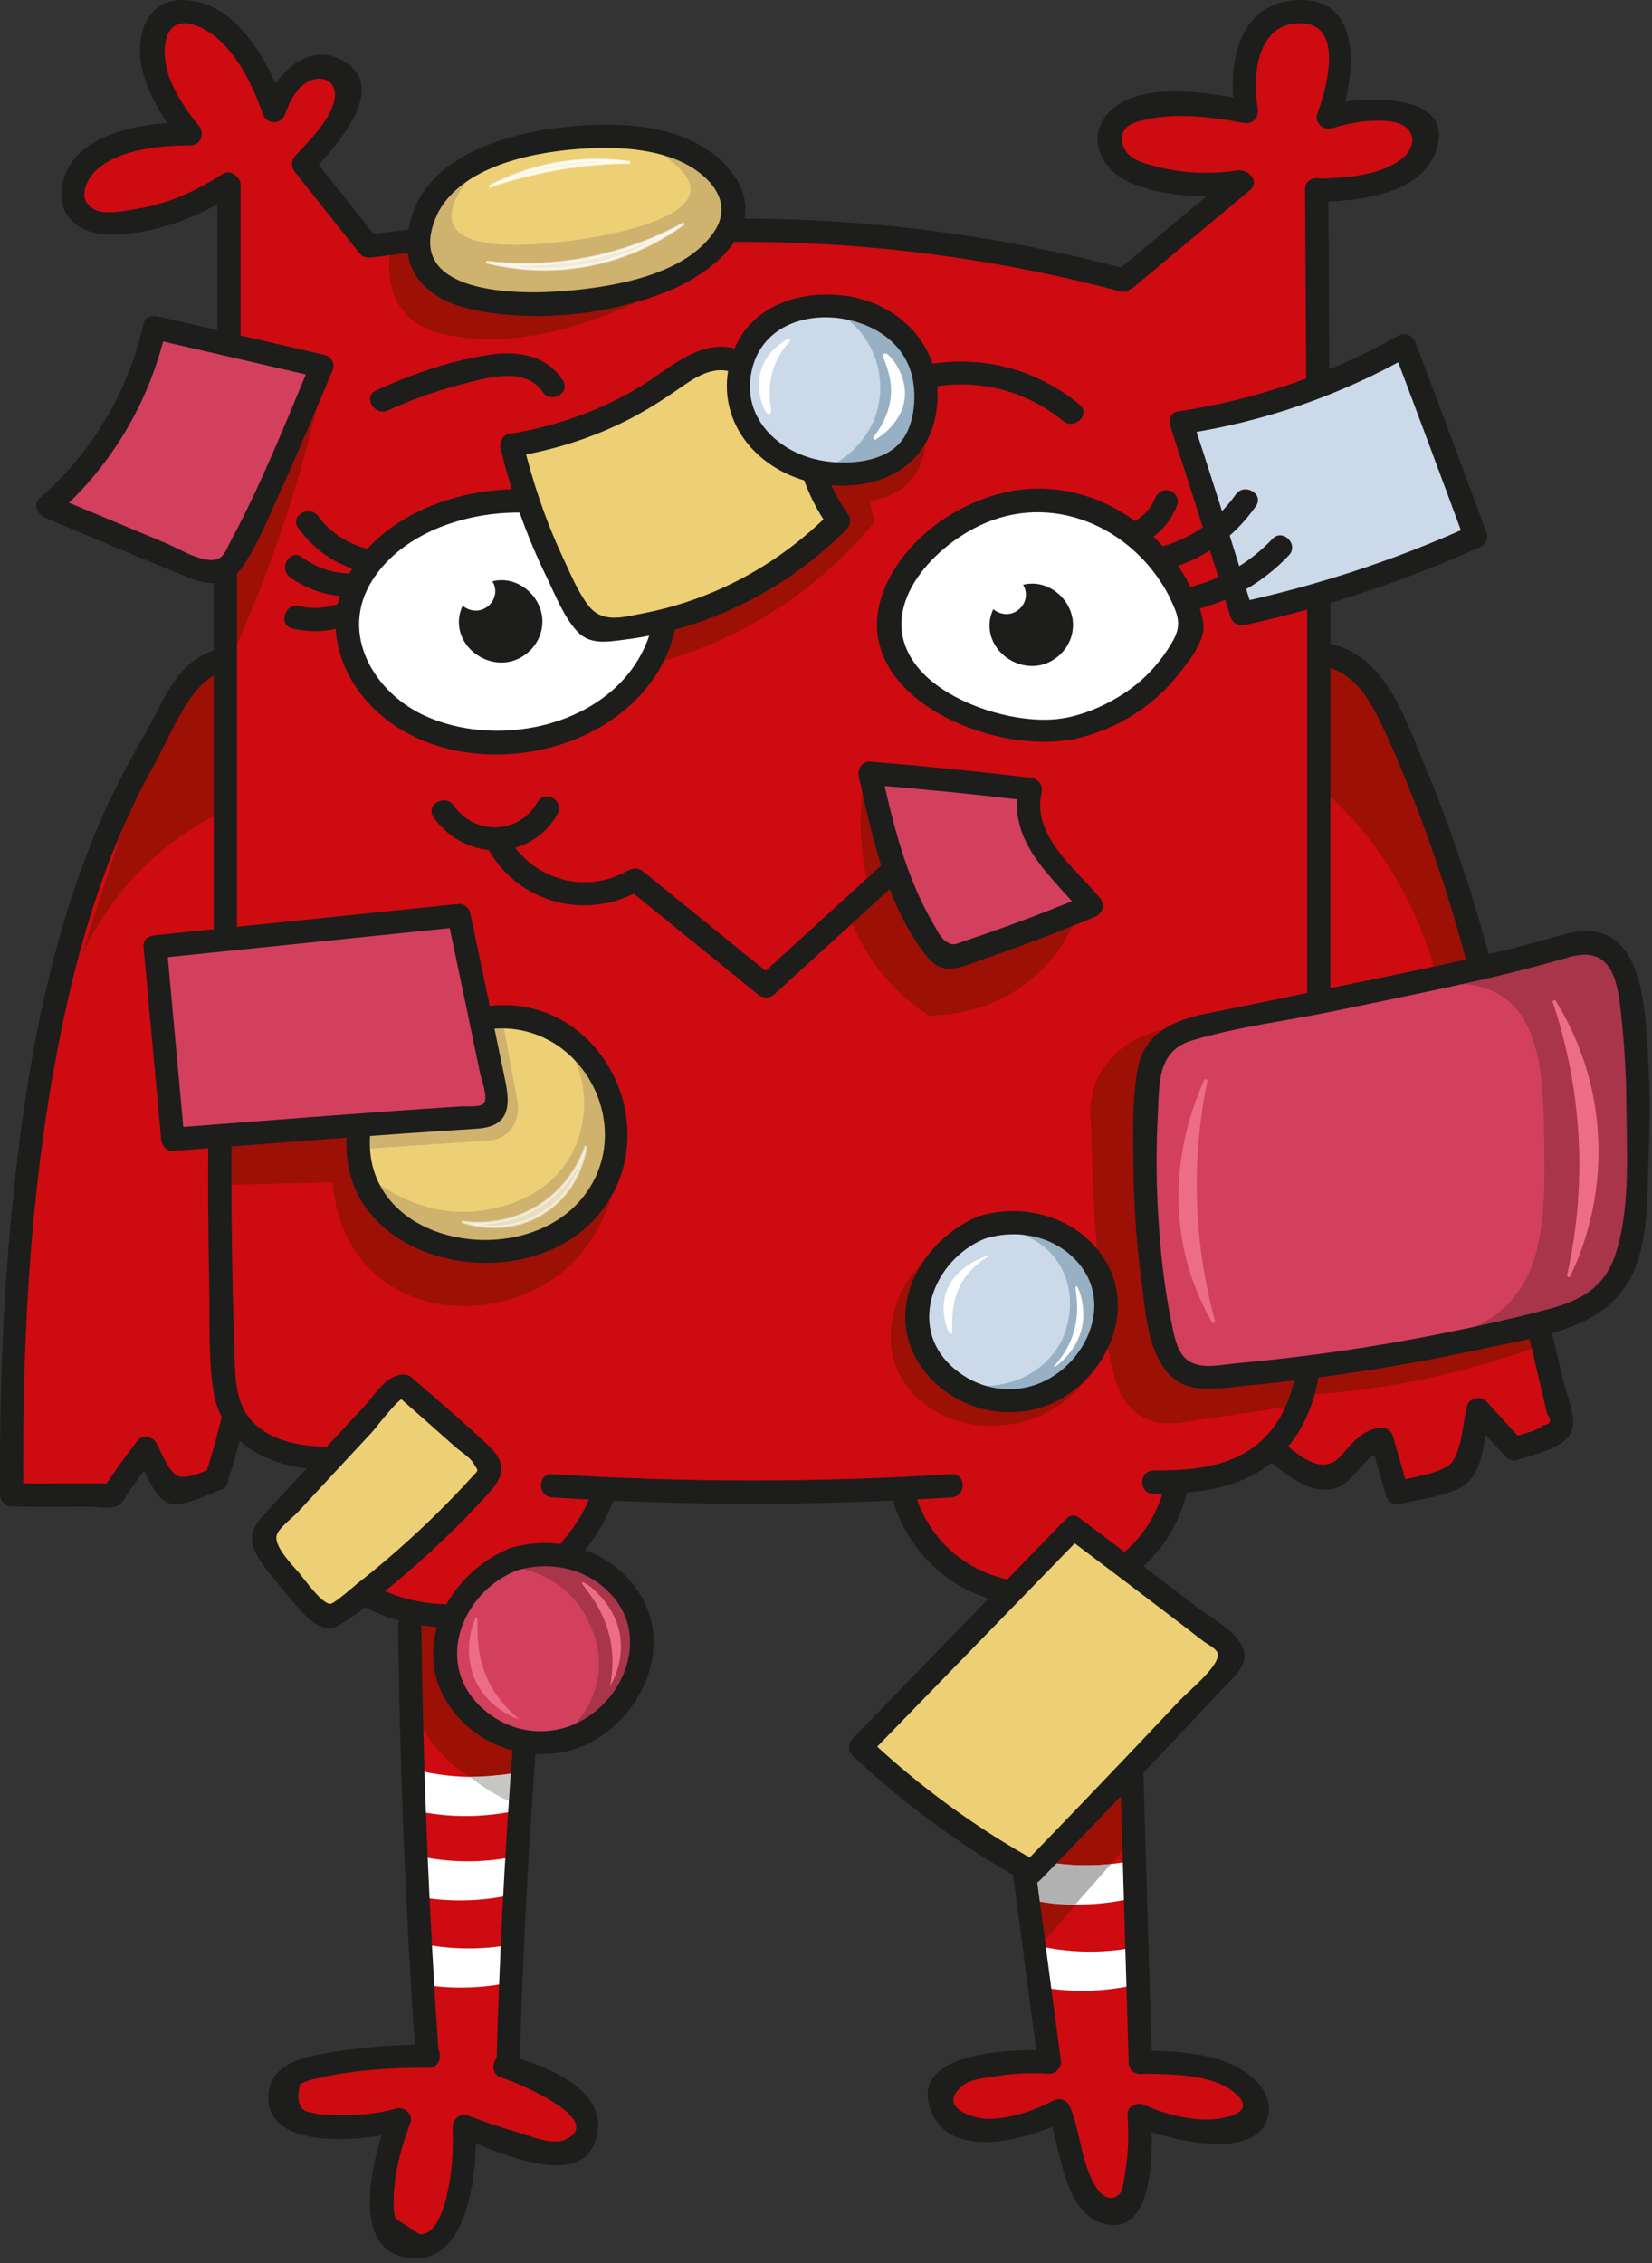 <?xml version="1.0" encoding="UTF-8"?> <svg xmlns="http://www.w3.org/2000/svg" width="325" height="445" viewBox="0 0 325 445" fill="none"><rect x="0" y="0" width="325" height="445" fill="#333333" stroke="none"/><g clip-path="url(#clip0_2809_738)"><path d="M73.59 49.06C68.95 43.46 64.32 37.86 59.68 32.26C66.94 25.63 70.27 18.72 68.17 15.19C67.31 13.75 65.59 12.93 64.11 12.75C60.5 12.32 56.45 15.47 54.36 20.88C49.58 8.91 42.21 1.41 36.2 2.28C33.43 2.68 31.72 4.74 31.59 4.9C28.1 9.24 29.91 18 36.74 26.57C23.97 26.79 15.17 30.81 14.25 36.05C13.87 38.19 14.85 40.4 16.15 41.74C20.62 46.35 32.2 44.17 45.05 36.41C44.81 67.81 44.57 99.2 44.33 130.6C43.52 130.58 42.24 130.65 40.81 131.14C35.43 133 33.09 139.18 32.14 141.71C17.4 180.69 20 170.58 16.43 183.7C11.49 201.85 9.02 210.92 7.76 217.57C5.05 231.83 4.14 242.72 3.43 251.71C2.52 263.08 1.85 277.69 2.35 294.79C8.97 294.54 15.6 294.28 22.22 294.03C24.4 290.96 26.58 287.89 28.76 284.81C30.46 287.66 32.16 290.51 33.86 293.36C36.82 292.51 39.77 291.66 42.73 290.81C43.67 286.97 44.62 283.12 45.56 279.28C46.29 279.9 47.08 280.51 47.93 281.11C53.66 285.13 59.71 286.65 64.39 287.21C67.22 296.15 70.05 305.09 72.88 314.03C75.77 314.99 78.66 315.96 81.55 316.92C82.39 345.82 83.24 374.72 84.08 403.62C80.78 403.64 58.28 403.93 55.79 411.63C55.66 412.05 55.35 412.99 55.72 414C57.7 419.35 75.39 416.9 78.14 416.51C77.53 419.16 73.2 438.55 79 441.27C80.81 442.12 82.98 441.05 83.97 440.55C89.93 437.59 92.82 428.76 91.83 418.2C94.5 419.2 111.38 425.37 114.32 420.71C114.98 419.66 114.72 418.38 114.52 417.39C112.89 409.37 100.9 406.27 99.97 406.04C101.72 375.37 103.47 344.7 105.22 314.03C108.23 310.97 111.71 306.81 114.79 301.39C116.39 298.58 117.62 295.89 118.58 293.44C138.39 293.5 158.2 293.56 178 293.62C178.45 295.9 179.75 300.95 183.96 305.72C188.36 310.71 193.48 312.62 195.7 313.31C199.01 343.65 202.32 374 205.63 404.34C194.24 404.27 185.97 407.56 184.95 412.29C184.92 412.45 184.5 414.53 185.72 416.26C188.43 420.13 197.43 419.72 208.16 415.04C208.46 417.08 210.96 433.37 217.73 434.86C218.11 434.94 218.77 435.08 219.56 434.86C225.02 433.31 224.43 417.76 224.37 416.37C235.1 420.13 243.8 420.46 246.18 416.71C246.28 416.56 246.98 415.41 246.79 414C245.86 407.15 225.33 405.11 224.1 404.99C223.54 372.62 222.99 340.25 222.43 307.89C224.18 306.23 226.49 303.68 228.48 300.12C230.29 296.89 231.25 293.9 231.78 291.68C234.32 291.43 237.42 290.91 240.86 289.83C245 288.53 248.33 286.82 250.79 285.31C254.46 287 258.14 288.68 261.81 290.37C265 287.72 268.19 285.07 271.38 282.42C272.52 285.79 273.67 289.16 274.81 292.53C279.05 291.53 283.29 290.53 287.53 289.53C288.71 285.9 289.89 282.26 291.07 278.63C293.6 280.74 296.13 282.84 298.66 284.95C301.41 283.7 304.15 282.45 306.9 281.2C305.48 274.38 304.06 267.57 302.63 260.75C298.48 236.31 294.32 211.86 290.17 187.42C281.4 160.85 274.16 141.4 271.39 136.67C269.93 134.18 267.96 132.52 267.96 132.52C265.01 130.03 261.7 129.22 259.65 128.91C259.45 98.36 259.26 67.81 259.06 37.26C259.93 37.16 278.95 34.89 279.97 27.85C280.17 26.44 279.59 25.28 279.52 25.14C277.62 21.48 270.44 20.63 261.37 22.79C265.37 14.21 264.14 6.25 259.92 3.55C256.94 1.64 253.24 2.88 252.88 3.01C247.56 4.87 244.07 12.08 245.02 20.89C231.08 19.21 220.64 21.12 218.97 26.04C218.42 27.65 218.95 29.15 219.11 29.56C221.06 34.85 230.98 37.27 243.63 35.93C235.95 42.3 228.28 48.66 220.6 55.03C199.71 50.13 173.64 45.84 143.52 44.92C116.76 44.1 93.14 46.14 73.62 49.07L73.59 49.06Z" fill="#CE0B10"></path><path d="M43.24 233.02C50.65 232.84 58.05 232.66 65.46 232.48C65.67 235.43 66.66 243.6 73.05 249.82C82.11 258.65 96.95 258.62 107.19 252.53C120.61 244.55 121.74 228.77 121.82 227.33C121.62 228.06 117.46 242.34 103.26 246.29C93.71 248.95 82.76 246.06 76.3 238.16C71.06 231.75 70.74 224.44 70.75 221.9C61.81 222.4 52.87 222.89 43.93 223.39C43.7 226.6 43.48 229.8 43.25 233.01L43.24 233.02Z" fill="#9C1006"></path><path d="M217.45 264.85C216.91 266.21 212.82 276.06 202.14 279.34C200.88 279.73 191.87 282.34 183.72 277.31C182.21 276.38 178.86 274.24 176.81 269.99C173.72 263.57 176.02 257.32 176.54 255.9C178.55 250.42 182.48 247.4 184.13 246.28C183.68 246.9 178.3 254.69 181.69 263.62C185.31 273.16 195.52 274.98 196.46 275.13C204.48 276.42 212.81 272.35 217.46 264.83L217.45 264.85Z" fill="#9C1006"></path><path d="M234.92 202.13C226.98 201.6 219.76 205.05 216.45 211.07C214.24 215.1 214.4 219.15 214.64 221.18C215.33 248.42 217.59 268.46 220.42 273.92C222 276.97 224.39 278.44 224.39 278.44C227.7 280.47 231.43 279.88 233.78 279.52C240.05 278.56 246.84 277.6 254.64 276.45C255.15 274.34 255.66 272.24 256.17 270.13C246.18 272.66 237.73 272.5 233.59 270.04C231.44 268.76 230.16 267.06 230.16 267.06C227.96 264.14 227.87 260.85 227.81 259.47C227.37 248.79 224.62 247.13 224.83 222.53C224.89 215.59 225.14 211.51 227.99 207.63C230.15 204.68 232.93 203.04 234.9 202.12L234.92 202.13Z" fill="#9C1006"></path><path d="M257.95 274.2C264.93 273.74 272.98 272.75 281.79 270.81C289.66 269.08 296.64 266.92 302.65 264.71C302.38 263.31 302.11 261.91 301.84 260.51C287.53 263.17 273.21 265.84 258.9 268.5C258.58 270.4 258.27 272.29 257.95 274.19V274.2Z" fill="#9C1006"></path><path d="M167.33 180.73C168.52 183.79 170.67 188.23 174.55 192.65C177.41 195.9 180.35 198.17 182.68 199.69C185.58 199.69 194.49 199.32 202.55 192.83C207.6 188.76 210.18 184.01 211.4 181.27C206.49 182.97 201.06 184.59 195.14 185.97C191.7 186.77 188.38 187.42 185.21 187.96C182.38 182.24 179.55 176.52 176.72 170.8C173.59 174.11 170.46 177.42 167.33 180.73Z" fill="#9C1006"></path><path d="M171.03 175.04C170.29 172.18 169.63 168.64 169.4 164.56C169.11 159.31 169.64 154.81 170.3 151.37C172.11 157.9 173.91 164.43 175.72 170.97C174.15 172.32 172.59 173.68 171.02 175.03L171.03 175.04Z" fill="#9C1006"></path><path d="M63.47 75.07C61.72 83.1 59.43 91.83 56.43 101.08C52.95 111.77 49.09 121.36 45.23 129.8C44.93 123.84 44.63 117.88 44.33 111.92C50.71 99.64 57.09 87.36 63.48 75.07H63.47Z" fill="#9C1006"></path><path d="M77.11 47.7C76.66 49.62 75.45 55.85 79.01 60.7C82.42 65.35 88.27 66.06 92.29 66.48C110.37 68.38 130.39 57.21 137.63 52.84C127.59 55.88 112.57 59.6 98.16 59.61C93.07 59.61 87.96 59.15 84.98 55.46C82.38 52.24 82.54 47.99 82.81 45.8C80.91 46.43 79.02 47.06 77.12 47.7H77.11Z" fill="#9C1006"></path><path d="M128.31 130.52C133.46 129.19 139.63 127.09 146.19 123.66C158.7 117.12 167.05 108.68 172.02 102.71C171.72 101.27 171.42 99.82 171.12 98.38C172.29 98.29 175.56 97.88 178.34 95.31C182.97 91.03 182.04 84.67 181.95 84.11C181.11 85.45 176.03 93.35 167.14 94.22C164.78 94.45 162.68 94.14 161 93.68C162.2 96.55 163.41 99.43 164.61 102.3C160.58 106.39 154.41 111.7 145.83 116.07C140.06 119.01 134.68 120.77 130.3 121.85C129.64 124.74 128.98 127.63 128.31 130.52Z" fill="#9C1006"></path><path d="M79.82 329.47C80.14 332.13 81.16 337.5 85.1 342.75C91.04 350.65 99.42 352.69 101.76 353.18C101.85 349.61 101.94 346.05 102.03 342.48C100.32 341.93 94.47 339.82 90.52 333.67C85.97 326.61 87.24 319.35 87.54 317.82C84.92 317.87 82.3 317.91 79.68 317.96C79.73 321.8 79.77 325.64 79.82 329.47Z" fill="#9C1006"></path><path d="M223 361.44C216.99 368.35 210.99 375.26 204.98 382.17C203.99 377.61 202.99 373.05 202 368.49C208.88 361.86 215.77 355.23 222.65 348.6C222.76 352.88 222.88 357.16 222.99 361.45L223 361.44Z" fill="#9C1006"></path><path d="M16.15 187.77C18.12 183.48 21.72 177 28.07 170.7C34.06 164.75 40.16 161.28 44.33 159.32C44.24 150.02 44.15 140.72 44.06 131.41C42.65 131.51 40.36 131.87 38.1 133.31C38.1 133.31 35.66 134.86 33.9 137.78C31.35 142.02 24.41 161.26 16.15 187.77Z" fill="#9C1006"></path><path d="M260.53 155.53C263.34 158.05 266.34 161.12 269.25 164.83C276.92 174.62 280.61 184.55 282.48 191.56C285.28 190.75 288.08 189.93 290.88 189.12C287.83 178.92 284 166.98 279.23 153.63C275.33 142.71 271.47 132.75 262.43 129.25C261.32 128.82 260.36 128.58 259.72 128.44C259.99 137.47 260.26 146.5 260.53 155.53Z" fill="#9C1006"></path><path d="M110.25 27.38C95.46 29.43 80 40.48 81.35 48.33C82.84 57 104.99 62.66 122.35 57.54C131.62 54.81 144.69 47.48 144.02 40.2C143.27 32 125.27 25.29 110.24 27.38H110.25Z" fill="#EDD075"></path><path d="M101.9 87.8C102.76 93.16 104.39 100.03 107.59 107.58C110.44 114.31 113.75 119.73 116.67 123.84C121.78 123.79 128.53 123.14 136.04 120.72C150.63 116.03 160.03 107.28 164.62 102.3C162.77 99 160.92 95.71 159.07 92.41C157.73 91.99 151.48 89.88 147.96 83.33C145.26 78.31 145.69 73.53 145.93 71.82C144.78 71.11 143.05 70.28 140.92 70.19C135.74 69.99 131.73 74.35 130.49 75.61C126.53 79.62 118.73 84.39 101.91 87.8H101.9Z" fill="#EDD075"></path><path d="M70.74 221.91C71.16 232.79 77.72 242.23 87.13 245.62C100.26 250.35 115.03 241.91 119.23 229.77C122.09 221.5 120.79 209.36 112.05 203.49C105.27 198.94 97.46 200.48 95.52 200.92C87.26 207.92 78.99 214.92 70.73 221.92L70.74 221.91Z" fill="#EDD075"></path><path d="M79.91 272.84C75.35 276.07 70.03 280.37 64.65 285.98C59.03 291.84 54.82 297.58 51.74 302.44C52.96 304.26 54.33 306.14 55.85 308.06C58.92 311.93 62.04 315.19 64.97 317.91C70.85 314.11 77.58 309.08 84.43 302.51C89.31 297.82 93.37 293.19 96.71 288.93C95.14 286.26 92.67 282.7 88.9 279.21C85.64 276.2 82.43 274.18 79.91 272.84Z" fill="#EDD075"></path><path d="M211.18 300.45C197.22 314.81 183.26 329.17 169.3 343.54C180.2 351.85 191.11 360.17 202.01 368.48C215.83 354.39 229.64 340.3 243.46 326.22C232.7 317.63 221.94 309.05 211.18 300.46V300.45Z" fill="#EDD075"></path><path d="M151.89 64.36C147.32 68.37 145.41 75.24 147.15 81.02C150.22 91.25 164.52 97.47 173.97 91.32C180.68 86.95 183.41 77.33 180.07 70.05C175.34 59.77 159.9 57.33 151.89 64.36Z" fill="#CCD9E8"></path><path d="M232.22 82.38C236.24 95.15 240.26 107.92 244.28 120.69C251.75 119.09 260.11 116.85 269.07 113.67C276.62 110.98 283.41 108.05 289.39 105.14C284.74 92.86 280.09 80.58 275.44 68.29C270.91 71.07 265.25 74.04 258.51 76.55C248.36 80.33 239.2 81.81 232.23 82.37L232.22 82.38Z" fill="#CCD9E8"></path><path d="M193.88 241.42C184.64 244.39 178.12 255.13 181.69 264.45C185.04 273.19 195.75 276.71 204.18 274.2C212.51 271.73 219.31 263.16 217.73 254.42C215.92 244.42 203.86 238.21 193.89 241.42H193.88Z" fill="#CCD9E8"></path><path d="M30.92 64.64C29.7 69.42 27.52 75.87 23.47 82.79C19.01 90.41 13.91 95.82 10.06 99.32C21.17 103.93 32.28 108.53 43.38 113.14C49.79 99.5 56.2 85.87 62.62 72.23C52.05 69.7 41.49 67.17 30.92 64.64Z" fill="#D3405D"></path><path d="M30.6 185.6C31.8 198.66 33.01 211.73 34.21 224.79C55.28 222.74 76.34 220.7 97.41 218.65C95.03 205.77 92.65 192.89 90.27 180.01C70.38 181.87 50.48 183.73 30.59 185.6H30.6Z" fill="#D3405D"></path><path d="M172.07 152.42C172.98 159.18 175.02 168.11 179.79 177.62C181.73 181.49 183.83 184.87 185.89 187.78C195.5 184.56 205.11 181.35 214.72 178.13C212.73 177.04 207 173.56 203.91 166.37C201.92 161.75 201.87 157.58 202.01 155.26C192.03 154.31 182.05 153.36 172.07 152.42Z" fill="#D3405D"></path><path d="M102.17 307.39C91.51 310.63 85.22 324.3 90.52 333.67C94.86 341.35 105.83 344.09 114.23 340.17C122.32 336.4 127.94 326.49 124.39 317.41C120.89 308.47 110.27 304.92 102.17 307.39Z" fill="#D3405D"></path><path d="M233.16 202.4C231.94 203.3 230.42 204.59 228.96 206.4C227.81 207.82 226.98 209.2 226.39 210.35C225.47 218.47 224.99 228.38 225.85 239.61C226.6 249.43 228.21 258.06 230 265.26C230.23 265.86 231.3 268.38 234.11 269.73C236.33 270.8 238.38 270.54 239.12 270.41C249.65 270.12 261.92 269.08 275.42 266.62C289.36 264.08 301.54 260.58 311.72 257C313.39 255.91 316.04 253.88 318.22 250.5C321.28 245.77 321.69 241.1 321.74 238.99C322.65 228.63 322.78 216.61 321.2 203.36C320.66 198.85 319.97 194.55 319.17 190.49C318.77 189.78 317.56 187.87 315.11 186.7C312.4 185.41 309.92 185.85 309.15 186.02C283.82 191.48 258.49 196.95 233.16 202.41V202.4Z" fill="#D3405D"></path><path d="M102.98 98.1C99.56 98.08 83.45 98.36 73.86 110.16C71.91 112.56 67.85 117.55 68.17 124.38C68.56 132.59 75.02 137.85 77.11 139.55C89.88 149.95 107.57 144.56 108.81 144.16C124.56 139.09 130.95 124.98 131.97 122.62C128.18 122.94 124.38 123.25 120.59 123.57C119.69 123.6 116.81 123.57 114.09 121.54C110.79 119.09 110.14 115.51 110.03 114.77C107.68 109.22 105.33 103.66 102.99 98.11L102.98 98.1Z" fill="white"></path><path d="M233.43 126.68C233.6 125.15 233.7 122.85 233.16 120.18C231.77 113.33 227.24 109.18 224.9 107.04C223.08 105.37 217.01 99.98 207.43 98.91C206.03 98.75 193.43 97.56 183.59 106.63C180.86 109.15 174.18 115.31 175.06 123.43C175.88 131.07 182.87 135.55 186.57 137.92C194.33 142.9 202.12 142.95 205.67 142.93C209.96 142.9 220.88 142.84 228.43 134.8C231.17 131.88 232.64 128.8 233.44 126.67L233.43 126.68Z" fill="white"></path><path d="M82.66 348.21C85.13 348.79 88.53 349.36 92.59 349.41C96.82 349.46 100.35 348.92 102.89 348.36C102.53 350.9 102.17 353.44 101.81 355.98C99.35 356.53 96.02 357.06 92.06 357.1C88.37 357.14 85.23 356.73 82.85 356.28C82.79 353.59 82.73 350.9 82.67 348.21H82.66Z" fill="white"></path><path d="M81.58 364.8C84.05 365.38 87.45 365.95 91.51 366C95.74 366.05 99.27 365.51 101.81 364.95C101.45 367.49 101.09 370.03 100.73 372.57C98.27 373.12 94.94 373.65 90.98 373.69C87.29 373.73 84.15 373.32 81.77 372.87C81.71 370.18 81.65 367.49 81.59 364.8H81.58Z" fill="white"></path><path d="M81.72 381.94C84.19 382.52 87.59 383.09 91.65 383.14C95.88 383.19 99.41 382.65 101.95 382.09C101.59 384.63 101.23 387.17 100.87 389.71C98.41 390.26 95.08 390.79 91.12 390.83C87.43 390.87 84.29 390.46 81.91 390.01C81.85 387.32 81.79 384.63 81.73 381.94H81.72Z" fill="white"></path><path d="M203.11 365.61C205.58 366.19 208.98 366.76 213.04 366.81C217.27 366.86 220.8 366.32 223.34 365.76C222.98 368.3 222.62 370.84 222.26 373.38C219.8 373.93 216.47 374.46 212.51 374.5C208.82 374.54 205.68 374.13 203.3 373.68C203.24 370.99 203.18 368.3 203.12 365.61H203.11Z" fill="white"></path><path d="M203.97 382.57C206.44 383.15 209.84 383.72 213.9 383.77C218.13 383.82 221.66 383.28 224.2 382.72C223.84 385.26 223.48 387.8 223.12 390.34C220.66 390.89 217.33 391.42 213.37 391.46C209.68 391.5 206.54 391.09 204.16 390.64C204.1 387.95 204.04 385.26 203.98 382.57H203.97Z" fill="white"></path><path d="M218.58 366.54C216.23 369.19 213.88 371.84 211.54 374.49C210.2 374.53 208.7 374.49 207.07 374.31C206.1 374.2 205.18 374.06 204.34 373.89C204.09 372.35 203.84 370.81 203.59 369.27C204.63 368.26 205.67 367.25 206.71 366.24C208.48 366.52 210.52 366.73 212.78 366.78C214.92 366.83 216.87 366.72 218.58 366.53V366.54Z" fill="#B1B1B1"></path><path d="M92.42 349.4C93.6 350.35 95.02 351.36 96.68 352.35C98.32 353.33 99.88 354.08 101.26 354.66C101.2 352.66 101.15 350.66 101.09 348.67C99.31 348.94 97.39 349.15 95.37 349.28C94.36 349.34 93.38 349.38 92.42 349.4Z" fill="#C6C6C5"></path><path d="M92.2 34.7C90.14 37.3 87.65 41.23 88.9 44.23C91.29 49.93 105.55 48.36 111.03 47.76C112.78 47.57 135.47 44.92 136.1 37.52C136.23 36.03 135.56 33.19 128.8 29.16C130.26 29.43 140.69 31.49 142.92 38.81C143.11 39.43 143.51 40.98 143.27 42.69C142.04 51.55 124.82 57.61 111.61 58.81C109.89 58.97 87.11 60.84 83.48 51.63C82.31 48.65 83.39 45.15 83.72 44.1C85.64 37.9 91.12 35.19 92.19 34.68L92.2 34.7Z" fill="#CEB26E" stroke="#CEB26E" stroke-width="0.53" stroke-miterlimit="10"></path><path opacity="0.76" d="M96.49 36.59C99.18 35.19 102.74 33.67 107.08 32.65C114.06 31.01 120.06 31.38 123.97 31.94C119.86 31.98 115.03 32.3 109.67 33.23C104.63 34.11 100.21 35.33 96.49 36.58V36.59Z" fill="white" stroke="white" stroke-width="0.53" stroke-miterlimit="10"></path><path opacity="0.72" d="M95.67 51.53C100.46 52.09 107.49 52.38 115.74 50.77C123.96 49.16 130.35 46.26 134.57 43.94C131.11 46.47 124.09 50.88 114.15 52.41C106.18 53.64 99.59 52.52 95.67 51.53Z" fill="white" stroke="white" stroke-width="0.53" stroke-miterlimit="10"></path><path d="M74.11 232.78C75.87 234.09 84.1 239.95 95.06 238.27C97.49 237.9 107.01 236.44 112.16 227.99C116.33 221.16 115.03 214.04 114.83 213C114.1 209.29 112.48 206.56 111.38 205C113.36 206.34 117.84 209.77 120.25 215.91C120.49 216.53 125.17 229.06 116.88 238.9C110.72 246.2 101.7 246.53 98.05 246.67C95.01 246.78 87.91 246.94 81.42 242.04C77.21 238.87 75.1 234.96 74.12 232.78H74.11Z" fill="#CEB26E" stroke="#CEB26E" stroke-width="0.53" stroke-miterlimit="10"></path><path d="M71.92 225.64C80.05 225.09 88.19 224.54 96.32 223.99C96.95 223.93 98.47 223.69 99.77 222.5C102.25 220.22 101.54 216.66 101.5 216.46C100.56 211.36 99.62 206.26 98.68 201.16C97.37 201.6 96.06 202.05 94.76 202.49C95.73 207.54 96.7 212.59 97.66 217.63C88.95 218.94 80.24 220.25 71.53 221.55C71.66 222.91 71.79 224.27 71.92 225.63V225.64Z" fill="#CEB26E" stroke="#CEB26E" stroke-width="0.53" stroke-miterlimit="10"></path><path opacity="0.57" d="M91.14 240.31C92.9 240.56 99.34 241.26 105.85 237.25C112.44 233.2 114.71 227.03 115.27 225.36C115.13 226.44 114.02 233.87 107.09 238.36C99.78 243.11 92.08 240.62 91.14 240.3V240.31Z" fill="white" stroke="white" stroke-width="0.53" stroke-miterlimit="10"></path><path d="M283.52 193.7C286.52 193.29 290.99 193.19 294.98 195.58C303.52 200.7 303.67 213.53 303.81 225.59C303.94 237.11 304.09 250.02 295.61 257.41C289.81 262.47 281.86 263.63 282.59 263.53C289.83 262.53 296 261.33 300.95 260.23C305.29 259.27 309.09 258.29 312.88 255.37C315.39 253.43 316.77 251.51 317.12 251.02C319.92 247.01 320.41 242.86 320.65 240.43C321.74 229.51 321.09 221.69 321.12 210.42C321.12 210.42 321.17 192.75 316.88 188.41C316.07 187.59 315.11 187.12 315.11 187.12C313.48 186.98 310.86 186.87 307.7 187.28C302.15 188 299.42 189.74 292.64 191.67C290.58 192.26 287.47 193.06 283.54 193.71L283.52 193.7Z" fill="#A8354A"></path><path d="M305.81 197C307.63 202.4 309.34 208.97 310.28 216.54C312.03 230.59 310.47 242.5 308.63 250.79C310.85 246.19 315.05 235.85 314.04 222.31C313.13 210.15 308.46 201.31 305.8 197.01L305.81 197Z" fill="#ED6D87"></path><path d="M305.49 197.09C310.2 211.15 311.76 226.13 309.99 240.86C309.59 244.17 309.02 247.45 308.31 250.7C308.23 251.05 308.74 251.31 308.91 250.96C315.71 236.78 316.34 220.12 310.46 205.51C309.25 202.5 307.78 199.6 306.08 196.84C305.86 196.48 305.28 196.81 305.51 197.17C313.72 210.49 316 226.89 311.65 241.93C310.79 244.91 309.68 247.82 308.34 250.62L308.94 250.88C311.99 237 312.17 222.57 309.29 208.64C308.47 204.67 307.4 200.76 306.11 196.92C305.98 196.52 305.34 196.69 305.47 197.1L305.49 197.09Z" fill="#ED6D87"></path><path d="M237.19 212.54C234.8 217.82 229.94 230.56 233.31 245.85C234.58 251.62 236.71 256.32 238.72 259.86C237.11 254.02 235.59 246.48 235.19 237.62C234.73 227.56 235.86 218.99 237.19 212.55V212.54Z" fill="#ED6D87"></path><path d="M236.91 212.37C231.7 223.91 230.24 237.08 233.86 249.31C234.97 253.05 236.52 256.63 238.44 260.02C238.62 260.35 239.14 260.13 239.04 259.76C234.83 244.41 234.3 228.21 237.51 212.62C237.6 212.2 236.96 212.03 236.87 212.44C233.64 228.14 234.16 244.47 238.4 259.93L239 259.67C232.06 247.4 230.77 232.93 234.89 219.51C235.6 217.19 236.47 214.91 237.47 212.7C237.64 212.31 237.07 211.98 236.9 212.37H236.91Z" fill="#ED6D87"></path><path d="M166.07 62.28C167.28 63.15 170.62 65.81 172.27 70.68C172.73 72.05 173.97 76.27 172.41 81.25C170.34 87.86 164.89 90.84 163.76 91.43C164.49 91.66 172.03 93.89 177.61 89.35C183.52 84.54 183.61 75.09 179.49 69.11C175.01 62.61 167.01 62.3 166.07 62.28Z" fill="#98B0C4"></path><path d="M174.11 69.83C173.73 70 175.98 73.38 175.6 77.97C175.32 81.41 173.67 84.17 172.11 86.13C172.8 85.71 177.34 82.85 177.7 77.95C178.03 73.39 174.53 69.64 174.11 69.83Z" fill="white"></path><path d="M173.94 69.55C173.47 69.89 173.94 70.69 174.09 71.09C174.61 72.49 175.05 73.92 175.22 75.41C175.66 79.28 174.24 82.9 171.87 85.9C171.65 86.17 171.92 86.63 172.27 86.42C175.09 84.7 177.51 81.86 177.96 78.51C178.26 76.26 177.65 73.97 176.51 72.03C176.09 71.32 175.6 70.61 175.01 70.04C174.76 69.8 174.39 69.42 174.01 69.52C173.6 69.62 173.77 70.26 174.19 70.16C174.08 70.19 174.37 70.35 174.47 70.44C174.66 70.61 174.83 70.81 175 71.01C175.53 71.64 175.97 72.36 176.34 73.1C177.31 75.06 177.69 77.33 177.11 79.46C176.37 82.16 174.3 84.42 171.94 85.86L172.34 86.38C174.44 83.72 175.91 80.58 175.97 77.14C176 75.55 175.72 73.96 175.26 72.45C175.09 71.89 174.89 71.35 174.68 70.8C174.62 70.63 174.57 70.43 174.48 70.27C174.34 69.99 174.53 69.95 174.27 70.14C174.61 69.89 174.28 69.32 173.94 69.57V69.55Z" fill="white"></path><path d="M155.1 66.95C154.19 67.45 151.05 69.32 149.98 73.01C148.77 77.16 150.9 81.14 151.27 81.07C151.65 81 150.2 76.83 151.92 72.07C152.75 69.78 154.04 68.09 155.1 66.95Z" fill="white"></path><path d="M154.94 66.67C153.44 67.5 152.11 68.64 151.1 70.02C149.48 72.26 148.98 75.06 149.5 77.75C149.58 78.19 150.45 81.95 151.47 81.35C151.87 81.11 151.63 80.3 151.59 79.96C151.46 78.85 151.37 77.74 151.41 76.62C151.53 73.06 152.94 69.79 155.34 67.19C155.63 66.88 155.16 66.41 154.87 66.72C153.24 68.49 151.97 70.58 151.31 72.9C150.65 75.22 150.63 77.47 150.9 79.77C150.93 80.04 150.92 80.38 151 80.64C151.01 80.68 150.98 80.88 151.01 80.91L151.39 80.79C151.39 80.79 151.27 80.67 151.27 80.65C151.17 80.38 150.95 80.13 150.83 79.86C150.62 79.41 150.46 78.93 150.33 78.45C149.63 75.92 149.88 73.16 151.29 70.91C152.26 69.36 153.68 68.12 155.27 67.24C155.64 67.03 155.31 66.46 154.94 66.67Z" fill="white"></path><path d="M100.08 308.02C101.7 308.19 108.19 309.04 113.03 314.61C113.62 315.29 119.78 322.63 117.19 331.79C115.62 337.34 111.71 340.48 110.29 341.52C121.11 338.94 127.72 329.57 126.53 321.12C125.6 314.52 120.04 309.4 114.29 307.39C107.52 305.03 101.6 307.36 100.09 308.02H100.08Z" fill="#A8354A"></path><path d="M114.47 311.15C114.19 311.5 117.84 314.8 119.57 320.48C120.87 324.75 120.58 328.67 120.01 331.59C120.47 330.83 123.42 325.77 121.53 319.71C119.77 314.07 114.78 310.76 114.47 311.14V311.15Z" fill="#ED6D87"></path><path d="M93.81 318.07C94.28 318.17 93.21 323.18 95.37 328.89C96.99 333.17 99.8 336.16 102.2 338.14C101.3 337.82 95.41 335.64 93.15 329.53C91.04 323.84 93.29 317.95 93.81 318.06V318.07Z" fill="#ED6D87"></path><path d="M198.97 242.17C199.85 242.33 205.4 243.42 208.57 248.92C212.51 255.74 209.26 262.8 208.89 263.54C206.13 269.08 200.17 272.55 193.59 272.51C203.15 275.14 212.44 270.46 215.14 263.04C217.04 257.84 215.5 251.62 211.6 247.2C206.57 241.5 199.77 242.09 198.97 242.18V242.17Z" fill="#98B0C4"></path><path d="M187.1 262.21C186.67 262.25 185.17 258.58 186 254.98C187.28 249.44 193.34 247.33 194.18 247.06C192.09 248.39 189.69 250.45 188.36 253.67C186.59 257.95 187.56 262.17 187.1 262.21Z" fill="white" stroke="white" stroke-width="0.21" stroke-miterlimit="10"></path><path d="M211.74 253.02C211.99 252.98 213.45 256.48 212.9 260.25C212.22 264.86 208.85 267.69 207.44 268.75C209.15 266.84 211.04 264.06 211.73 260.37C212.47 256.4 211.5 253.07 211.74 253.03V253.02Z" fill="white" stroke="white" stroke-width="0.21" stroke-miterlimit="10"></path><path d="M166.55 58.2C156.48 56.79 146.05 60.75 143.51 71.55C140.66 83.68 149.99 93.5 161.53 95.19C173.07 96.88 183.47 91.64 184.4 79.21C185.23 68.15 177.12 59.75 166.54 58.2C163.66 57.78 162.42 62.18 165.32 62.61C172.5 63.66 178.84 68.04 179.75 75.72C180.2 79.53 179.59 84.45 176.83 87.32C173.51 90.77 167.61 91.28 163.12 90.79C154.02 89.81 145.63 82.68 147.91 72.76C149.79 64.58 157.7 61.54 165.32 62.6C168.2 63 169.44 58.6 166.54 58.19L166.55 58.2Z" fill="#1D1D1B"></path><path d="M82.27 39.41C79.46 45.19 78.74 51.86 83.88 56.6C87.04 59.51 91.39 60.71 95.54 61.37C107.2 63.23 120.24 61.7 131.2 57.35C140.48 53.66 152.23 44.12 143.7 33.56C136.88 25.12 124.45 23.96 114.38 24.68C103.36 25.47 88.04 28.73 82.27 39.41C80.87 42 84.82 44.31 86.22 41.72C91.32 32.27 105.88 29.69 115.56 29.18C121.14 28.89 126.98 29.19 132.28 31.08C138.19 33.19 145.01 38.95 140.44 45.65C134.46 54.41 119.65 56.61 109.98 57.3C100.31 57.99 78.57 57.45 86.23 41.72C87.51 39.09 83.57 36.76 82.28 39.41H82.27Z" fill="#1D1D1B"></path><path d="M28.22 63.8C25.16 77.14 18.12 88.95 7.82 97.97C6.38 99.23 7.39 101.19 8.83 101.79C18.13 105.67 27.4 109.65 36.74 113.43C41.38 115.31 45.15 115.45 48.05 110.97C50.95 106.49 52.95 101.48 55.11 96.72C58.73 88.75 62.14 80.69 65.51 72.61C65.97 71.5 65 70.05 63.91 69.8C52.95 67.27 41.99 64.74 31.03 62.21C28.17 61.55 26.94 65.96 29.81 66.62C40.77 69.15 51.73 71.68 62.69 74.21L61.09 71.4C56.2 83.14 51.44 95.16 45.39 106.38C44.89 107.31 44.37 108.76 43.57 109.46C41.12 111.62 35.25 107.9 32.71 106.84C25.15 103.69 17.59 100.53 10.03 97.38L11.04 101.2C21.88 91.7 29.39 79.06 32.61 65.02C33.27 62.16 28.86 60.93 28.2 63.8H28.22Z" fill="#1D1D1B"></path><path d="M230.21 83.71C234.31 96.2 238.26 108.73 242.07 121.3C242.44 122.53 243.65 123.17 244.88 122.9C260.92 119.41 276.47 114.21 291.43 107.45C292.28 107.07 292.8 105.74 292.48 104.87C287.87 92.34 283.21 79.84 278.48 67.36C277.96 65.98 276.5 65.21 275.12 65.99C261.67 73.6 247.08 78.59 231.8 80.9C228.9 81.34 230.13 85.75 233.02 85.31C248.68 82.94 263.66 77.73 277.43 69.94L274.07 68.57C278.79 81.05 283.46 93.56 288.07 106.08L289.12 103.5C274.53 110.1 259.31 115.08 243.66 118.49L246.47 120.09C242.66 107.51 238.71 94.98 234.61 82.5C233.7 79.72 229.28 80.91 230.2 83.72L230.21 83.71Z" fill="#1D1D1B"></path><path d="M209.56 298.84C195.6 313.2 181.64 327.56 167.68 341.93C166.84 342.8 166.77 344.3 167.68 345.16C177.99 354.89 189.41 363.25 201.83 370.1C202.71 370.59 203.88 370.48 204.6 369.74C212.66 361.43 220.68 353.07 228.65 344.66C232.63 340.46 236.6 336.24 240.56 332.01C242.57 329.86 245.79 327.47 244.57 324.13C243.35 320.79 238.05 318.01 235.38 315.95C227.73 310.08 220.04 304.27 212.34 298.47C209.99 296.7 207.71 300.67 210.03 302.42C216.62 307.38 223.19 312.35 229.75 317.36C232.06 319.12 234.37 320.88 236.66 322.66C237.38 323.22 239.06 324.06 239.47 324.88C240.56 327.11 233.94 332.4 232.05 334.4C228.52 338.15 224.99 341.89 221.44 345.62C214.79 352.61 208.1 359.57 201.38 366.5L204.15 366.14C192.06 359.47 180.97 351.39 170.93 341.92V345.15C184.89 330.79 198.85 316.43 212.81 302.06C214.86 299.95 211.63 296.71 209.58 298.83L209.56 298.84Z" fill="#1D1D1B"></path><path d="M145.66 68.91C138.2 66.01 131.92 72.39 126 75.98C118.03 80.82 109.26 83.85 100.08 85.35C98.83 85.55 98.22 87.07 98.48 88.16C100.59 96.89 103.58 105.37 107.52 113.45C109.21 116.91 110.97 121.46 113.66 124.27C116.11 126.82 119.46 126.21 122.66 125.81C139.32 123.74 154.77 115.93 166.57 104.04C167.23 103.37 167.51 102.09 166.93 101.27C164.91 98.44 163.38 95.54 162.26 92.24C161.32 89.47 156.9 90.66 157.85 93.46C159.09 97.12 160.74 100.43 162.98 103.58L163.34 100.81C153.3 110.91 140.55 117.9 126.53 120.6C122.35 121.41 118.38 122.65 115.6 118.88C113.57 116.13 112.15 112.64 110.71 109.56C107.31 102.31 104.77 94.72 102.89 86.94L101.29 89.75C108.65 88.55 115.74 86.36 122.45 83.1C125.96 81.39 129.26 79.37 132.49 77.17C136.05 74.75 139.91 71.54 144.44 73.3C147.18 74.37 148.37 69.95 145.66 68.89V68.91Z" fill="#1D1D1B"></path><path d="M28.24 186.17C29.39 198.79 30.54 211.41 31.7 224.03C31.81 225.19 32.66 226.42 33.99 226.32C53.9 224.81 73.81 223.19 93.74 221.95C100.05 221.56 100.5 217.84 99.4 212.49C97.13 201.46 94.81 190.44 92.48 179.43C92.29 178.54 91.22 177.65 90.28 177.75C70.36 179.8 50.45 181.85 30.53 183.9C27.63 184.2 27.6 188.77 30.53 188.47C50.45 186.42 70.36 184.37 90.28 182.32L88.08 180.64C90.21 190.71 92.32 200.79 94.41 210.87C94.69 212.24 96.11 215.88 95.18 216.96C94.44 217.81 91.82 217.49 90.77 217.56C71.83 218.77 52.91 220.32 33.99 221.76L36.28 224.05C35.13 211.43 33.98 198.81 32.82 186.19C32.55 183.28 27.98 183.26 28.25 186.19L28.24 186.17Z" fill="#1D1D1B"></path><path d="M68.28 222.55C65.7 248.63 102.75 256.35 117.55 239.1C131.58 222.74 118.92 195.89 96.92 197.73C94.01 197.97 93.98 202.55 96.92 202.3C114.7 200.81 125.8 222.25 114.32 235.86C102.14 250.3 70.67 244.66 72.86 222.54C73.15 219.61 68.58 219.63 68.29 222.54L68.28 222.55Z" fill="#1D1D1B"></path><path d="M202.71 152.93C192.21 151.68 181.69 150.62 171.15 149.76C169.59 149.63 168.65 151.32 168.95 152.65C171.55 164.58 174.54 178.27 182.34 188.07C185.64 192.22 189.22 190.06 193.68 188.53C200.98 186.03 208.19 183.27 215.32 180.32C216.96 179.64 217.52 177.91 216.33 176.5C211.4 170.63 202.96 164.29 204.91 155.82C205.57 152.96 201.16 151.73 200.5 154.6C198.02 165.4 206.78 172.21 213.09 179.73L214.1 175.91C208.75 178.12 203.36 180.24 197.92 182.2C195.2 183.18 192.46 184.13 189.72 185.04C188 185.61 187.6 186.07 186.14 185.15C185 184.44 184.15 182.56 183.51 181.47C178.15 172.25 175.6 161.75 173.35 151.42L171.15 154.31C181.69 155.17 192.21 156.23 202.71 157.48C205.63 157.83 205.6 153.25 202.71 152.91V152.93Z" fill="#1D1D1B"></path><path d="M192.37 239.21C181.09 243.97 173.42 257.77 181.33 268.89C186.2 275.74 194.79 278.95 202.98 277.25C214.96 274.75 223.95 260.5 218.06 248.97C213.33 239.73 201.89 236.17 192.37 239.21C189.58 240.1 190.77 244.52 193.59 243.62C200.05 241.56 207.3 242.95 211.92 248.09C219.96 257.03 212.41 270.67 201.77 272.84C196.42 273.93 191.11 272.28 187.16 268.63C178.52 260.64 183.79 247.76 193.59 243.63C196.26 242.5 195.09 238.08 192.37 239.22V239.21Z" fill="#1D1D1B"></path><path d="M100.32 304.44C88.53 309.21 80.55 323.49 88.22 335.16C93.15 342.67 102.31 346.32 111.06 344.46C123.86 341.74 133.09 326.13 126.28 314.11C121.18 305.1 109.98 301.46 100.32 304.44C97.52 305.3 98.71 309.72 101.54 308.85C108.31 306.76 115.86 308.45 120.56 313.9C128.7 323.34 121.04 337.72 109.85 340.06C104.03 341.28 98.45 339.43 94.34 335.39C85.49 326.69 91 313.12 101.55 308.85C104.24 307.76 103.07 303.34 100.33 304.44H100.32Z" fill="#1D1D1B"></path><path d="M307.49 183.78C291.14 188.54 274.23 191.68 257.58 195.16C250.81 196.57 244.04 197.97 237.26 199.33C231.21 200.55 225.31 202.97 223.92 209.75C222.64 215.99 222.95 223.07 222.99 229.41C223.03 236.89 223.57 244.36 224.56 251.78C225.32 257.48 225.65 264.75 229.36 269.51C233.26 274.51 239.54 272.99 245.1 272.47C260.74 270.99 276.3 268.57 291.65 265.22C303.6 262.61 317.86 261.29 322.19 247.98C324.21 241.77 324.07 234.97 324.3 228.52C324.55 221.74 324.66 214.97 324.24 208.2C323.58 197.37 323.25 179.29 307.47 183.8C304.65 184.61 305.85 189.02 308.69 188.21C317.33 185.74 318.26 193.26 318.94 199.63C319.56 205.41 319.93 211.22 319.96 217.04C320.01 226.48 320.81 237.73 317.77 246.77C315.58 253.29 310.9 255.76 304.56 257.44C297.69 259.26 290.74 260.81 283.78 262.2C270.35 264.89 256.79 266.85 243.15 268.08C240.16 268.35 235.92 269.44 233.36 267.24C231.44 265.59 230.94 262.3 230.45 259.95C228.95 252.74 228.21 245.31 227.8 237.97C227.45 231.65 227.45 225.32 227.79 219C228.11 213.08 227.6 206.65 234.54 204.58C243.74 201.83 253.7 200.66 263.09 198.69C278.31 195.49 293.74 192.57 308.69 188.21C311.51 187.39 310.31 182.98 307.47 183.8L307.49 183.78Z" fill="#1D1D1B"></path><path d="M256.75 37.24C256.83 50.09 256.9 62.94 256.98 75.78C257 78.72 261.57 78.73 261.55 75.78C261.47 62.93 261.4 50.08 261.32 37.24C261.3 34.3 256.73 34.29 256.75 37.24Z" fill="#1D1D1B"></path><path d="M257.16 118.23V195.35C257.16 198.29 261.73 198.3 261.73 195.35V118.23C261.73 115.29 257.16 115.28 257.16 118.23Z" fill="#1D1D1B"></path><path d="M242.66 34.17C235.04 40.52 227.43 46.87 219.81 53.23C217.55 55.12 220.8 58.34 223.04 56.46C230.66 50.11 238.27 43.76 245.89 37.4C248.15 35.51 244.9 32.29 242.66 34.17Z" fill="#1D1D1B"></path><path d="M42.76 36.41C42.76 46.16 42.76 55.92 42.76 65.67C42.76 68.61 47.33 68.62 47.33 65.67C47.33 55.92 47.33 46.16 47.33 36.41C47.33 33.47 42.76 33.46 42.76 36.41Z" fill="#1D1D1B"></path><path d="M42.04 111.91C42.04 135.39 42.04 158.87 42.04 182.35C42.04 185.29 46.61 185.3 46.61 182.35C46.61 158.87 46.61 135.39 46.61 111.91C46.61 108.97 42.04 108.96 42.04 111.91Z" fill="#1D1D1B"></path><path d="M58.06 33.88C62.27 39.18 66.49 44.48 70.7 49.77C72.53 52.07 75.75 48.82 73.93 46.54C69.72 41.24 65.5 35.94 61.29 30.65C59.46 28.35 56.24 31.6 58.06 33.88Z" fill="#1D1D1B"></path><path d="M43.72 34.26C38.59 37.56 33.12 40.05 27.08 41.05C24.94 41.4 20.9 42.28 18.8 41.3C14.75 39.42 17.13 35 19.12 33.28C23.73 29.29 31.61 28.6 37.47 28.59C39.57 28.59 40.33 26.15 39.09 24.69C36.91 22.13 34.99 19.17 33.64 16.08C31.33 10.8 31.64 1.58 39.72 5.52C45.75 8.46 49.6 16.32 51.7 22.4C52.46 24.58 55.34 24.56 56.11 22.4C56.96 20.01 58.25 17.23 60.67 16.02C63.95 14.39 66.88 16.52 65.61 20.39C64.34 24.26 60.72 27.82 58.08 30.65C56.07 32.8 59.3 36.04 61.31 33.88C65.3 29.6 75.97 18.34 68.66 12.73C61.35 7.12 54.09 14.46 51.7 21.18H56.11C53.07 12.44 46.37 -0.19 35.64 0C28.34 0.13 26.54 7.78 28 13.78C29.27 18.99 32.4 23.86 35.85 27.91L37.47 24.01C29.14 24.03 15.34 25.68 12.54 35.19C10.45 42.27 15.52 46.3 22.18 46.13C30.76 45.91 38.88 42.81 46.03 38.21C48.5 36.62 46.21 32.66 43.72 34.26Z" fill="#1D1D1B"></path><path d="M243.46 33.51C237.86 34.35 232.15 34.07 226.68 32.54C225.36 32.17 223.99 31.8 222.82 31.04C221.23 30.01 219.91 27.45 221.21 25.53C222.17 24.12 224.5 23.69 226.05 23.38C232.01 22.21 238.7 23.03 244.62 24.16C246.43 24.51 247.74 23.13 247.43 21.35C246.33 14.96 247.18 4.47 255.89 4.57C264.6 4.67 260.96 17.52 259.14 22.44C258.53 24.09 260.38 25.73 261.95 25.25C264.61 24.44 267.37 23.82 270.16 23.75C272.05 23.7 275.03 23.7 276.58 25.02C278.91 26.99 277.72 29.8 275.53 31.41C271.34 34.5 264.9 34.97 259.86 35.12C256.92 35.21 256.91 39.78 259.86 39.69C267.49 39.47 279.44 38.22 282.47 29.78C286.85 17.61 267.02 18.93 260.74 20.84L263.55 23.65C266.48 15.67 268.42 -0.09 255.88 -0C243.34 0.09 241.37 13.01 243.01 22.57L245.82 19.76C238.11 18.29 223.98 15.65 217.96 22.3C213.59 27.14 216.87 33.45 222.04 35.77C228.94 38.86 237.35 39.02 244.66 37.92C247.56 37.48 246.33 33.08 243.44 33.51H243.46Z" fill="#1D1D1B"></path><path d="M173.66 169.9C165.47 177.37 157.28 184.83 149.1 192.3C146.92 194.29 150.16 197.51 152.33 195.53C160.52 188.06 168.71 180.6 176.89 173.13C179.07 171.14 175.83 167.92 173.66 169.9Z" fill="#1D1D1B"></path><path d="M123.27 174.58C131.88 181.56 140.49 188.55 149.1 195.53C151.37 197.37 154.62 194.15 152.33 192.3C143.72 185.32 135.11 178.33 126.5 171.35C124.23 169.51 120.98 172.73 123.27 174.58Z" fill="#1D1D1B"></path><path d="M85.29 160.7C91.36 169.35 104.28 169.61 109.7 160.03C111.15 157.47 107.2 155.16 105.75 157.72C102.15 164.09 93.43 164.36 89.24 158.39C87.56 156 83.6 158.28 85.29 160.7Z" fill="#1D1D1B"></path><path d="M123.19 171.35C114.68 176.06 104.17 172.67 99.72 164.14C98.36 161.53 94.41 163.84 95.77 166.45C101.4 177.25 114.87 181.17 125.49 175.3C128.07 173.88 125.76 169.93 123.18 171.35H123.19Z" fill="#1D1D1B"></path><path d="M233.79 114.62C227.52 102.89 214.98 94.9 201.44 96.23C190.47 97.31 178.97 104.76 174.34 114.97C164.69 136.29 195.79 149.39 212.55 145.04C219.74 143.18 226.37 139.2 231.12 133.46C233.12 131.04 236.19 127.38 236.69 124.17C237.16 121.14 235.05 117.27 233.79 114.62C232.53 111.97 228.59 114.28 229.84 116.93C231.52 120.47 232.7 122.55 230.78 125.96C228.52 129.97 225.37 133.49 221.55 136.07C217.39 138.88 212 141.21 206.9 141.49C198.42 141.96 186.72 138.17 181.08 131.83C171.46 121.02 182.27 108.41 192.53 103.44C206.76 96.54 222.66 103.49 229.84 116.92C231.23 119.52 235.18 117.21 233.79 114.61V114.62Z" fill="#1D1D1B"></path><path d="M225.56 106.44C228.4 104.78 230.4 102.3 231.62 99.27C232.08 98.12 231.12 96.76 230.02 96.46C228.72 96.1 227.67 96.91 227.21 98.06C226.45 99.95 224.99 101.48 223.25 102.49C220.71 103.97 223.01 107.93 225.56 106.44Z" fill="#1D1D1B"></path><path d="M229.33 112.01C236.65 110.08 242.74 105.73 247.07 99.54C248.76 97.13 244.8 94.84 243.12 97.23C239.48 102.43 234.23 105.98 228.11 107.6C225.27 108.35 226.47 112.76 229.33 112.01Z" fill="#1D1D1B"></path><path d="M234.4 120.05C241.76 118.42 248.38 114.66 253.56 109.2C255.59 107.07 252.36 103.83 250.33 105.97C245.65 110.9 239.82 114.17 233.18 115.64C230.31 116.28 231.52 120.68 234.4 120.05Z" fill="#1D1D1B"></path><path d="M103.72 96.26C91.1 95.67 76.33 100.66 69.28 111.81C62.16 123.06 67.53 136.1 78.03 142.91C96.45 154.86 127.21 146.54 132.69 124.26C133.39 121.4 128.98 120.18 128.28 123.04C123.75 141.47 100 148 83.86 140.87C73.58 136.33 66.62 124.58 73.24 114.12C79.42 104.34 92.8 100.32 103.73 100.84C106.67 100.98 106.66 96.41 103.73 96.27L103.72 96.26Z" fill="#1D1D1B"></path><path d="M72.76 50.67C75.65 50.31 78.54 49.94 81.43 49.58C82.66 49.42 83.7 48.64 83.72 47.29C83.73 46.17 82.66 44.85 81.43 45L72.76 46.09C71.53 46.25 70.49 47.03 70.47 48.38C70.46 49.5 71.53 50.82 72.76 50.67Z" fill="#1D1D1B"></path><path d="M144.3 47.55C169.99 47.44 195.51 50.7 220.35 57.29C223.2 58.04 224.41 53.64 221.57 52.88C196.36 46.19 170.39 42.87 144.31 42.98C141.37 42.99 141.36 47.56 144.31 47.55H144.3Z" fill="#1D1D1B"></path><path d="M76.31 80.71C80.88 78.64 85.58 76.93 90.44 75.67C95.3 74.41 103.23 71.84 106.76 77.08C108.39 79.51 112.36 77.22 110.71 74.77C107.34 69.75 101.89 68.92 96.2 69.78C88.51 70.94 81.06 73.56 74 76.76C71.32 77.97 73.65 81.92 76.31 80.71Z" fill="#1D1D1B"></path><path d="M184.2 75.98C193.17 74.58 202.14 77.03 209.16 82.79C211.42 84.64 214.67 81.42 212.39 79.56C203.98 72.67 193.72 69.9 182.98 71.58C180.08 72.03 181.31 76.44 184.2 75.99V75.98Z" fill="#1D1D1B"></path><path d="M58.66 103.82C61.81 108.14 66.14 111.17 71.37 112.4C74.23 113.07 75.45 108.67 72.59 107.99C68.58 107.05 65.05 104.86 62.61 101.51C60.89 99.16 56.93 101.43 58.66 103.82Z" fill="#1D1D1B"></path><path d="M57.07 113.51C60.27 115.83 63.96 117.04 67.89 117.28C70.83 117.46 70.82 112.89 67.89 112.71C64.74 112.52 61.92 111.41 59.38 109.56C56.99 107.83 54.71 111.8 57.07 113.51Z" fill="#1D1D1B"></path><path d="M57.54 123.59C61.04 124.4 64.58 124.28 67.98 123.1C70.74 122.14 69.56 117.73 66.76 118.69C64.12 119.6 61.48 119.81 58.75 119.18C56.02 118.55 54.66 122.92 57.53 123.59H57.54Z" fill="#1D1D1B"></path><path d="M42.35 127.8C34.59 130.09 32.13 138.1 28.43 144.48C25.36 149.78 22.48 155.17 20.03 160.79C9.76 184.3 5.18 210.02 2.58 235.41C0.59 254.85 -0.15 274.41 0.02 293.94C0.05 296.88 4.62 296.89 4.59 293.94C4.31 262.25 6.05 230.08 12.8 199.05C16.52 181.95 21.95 165.21 30.57 149.92C33.75 144.28 37.41 134.03 43.56 132.21C46.38 131.38 45.18 126.96 42.34 127.8H42.35Z" fill="#1D1D1B"></path><path d="M79.51 270.29C75.96 270.29 73.95 274.07 71.72 276.47C69.08 279.31 66.44 282.15 63.81 284.99C60.26 288.82 56.71 292.64 53.17 296.48C51.01 298.82 48.56 301.08 49.97 304.56C51.15 307.47 53.69 310.2 55.69 312.6C57.55 314.84 60.09 318.37 62.76 319.65C65.23 320.83 66.63 319.71 68.73 318.29C71.75 316.24 74.6 313.84 77.41 311.51C84.11 305.96 90.42 299.93 96.26 293.48C99.31 290.12 99.57 287.55 96.18 284.33C91.32 279.72 86.16 275.39 81.12 270.98C78.91 269.05 75.67 272.27 77.89 274.21C81.78 277.62 85.67 281.03 89.53 284.48C90.55 285.39 92.5 286.57 93.17 287.77C94.13 289.47 94.38 288.76 92.43 290.89C88.51 295.17 84.39 299.26 80.08 303.15C77.71 305.29 75.29 307.37 72.82 309.38C71.92 310.11 71.02 310.83 70.1 311.55C69.84 311.76 65.78 315.33 65.01 315.37C63.37 315.45 59.93 310.6 58.91 309.38C57.64 307.86 53.77 304.04 54.45 301.83C54.89 300.41 57.62 298.39 58.62 297.31C61.59 294.1 64.57 290.89 67.55 287.68C69.41 285.68 71.27 283.67 73.13 281.67C73.98 280.76 78.39 274.88 79.5 274.88C82.44 274.88 82.45 270.31 79.5 270.31L79.51 270.29Z" fill="#1D1D1B"></path><path d="M2.31 296.22C7.3 296.34 12.3 296.26 17.29 296.27C18.86 296.27 21.3 296.77 22.81 296.23C24.07 295.78 24.47 294.67 25.2 293.6C26.86 291.16 28.55 288.76 30.36 286.43L26.77 285.97C28.22 288.52 30.07 294.23 32.96 295.45C35.85 296.67 40.73 293.84 43.32 293.02C46.11 292.13 44.92 287.72 42.1 288.61C40.22 289.21 36.84 290.95 35.06 290.26C33.16 289.52 31.69 285.4 30.71 283.66C30.05 282.51 28.04 282.02 27.12 283.2C24.69 286.34 22.38 289.54 20.22 292.88L22.19 291.75C15.56 291.58 8.93 291.83 2.3 291.66C-0.64 291.59 -0.64 296.16 2.3 296.23L2.31 296.22Z" fill="#1D1D1B"></path><path d="M40.97 224.8C40.91 233.87 40.96 242.94 41.15 252.01C41.3 258.98 40.93 266.33 41.94 273.24C43.56 284.38 53.65 288.75 63.84 289.04C66.78 289.12 66.78 284.55 63.84 284.47C59.47 284.35 54.89 283.61 51.29 280.97C46.12 277.18 46.31 271.35 46.12 265.61C45.66 252.01 45.46 238.41 45.55 224.8C45.57 221.86 41 221.85 40.98 224.8H40.97Z" fill="#1D1D1B"></path><path d="M45.2 290.05C46.19 286.96 47.05 283.84 47.8 280.68C48.48 277.82 44.07 276.6 43.39 279.46C42.64 282.62 41.77 285.74 40.79 288.83C39.89 291.64 44.31 292.84 45.2 290.05Z" fill="#1D1D1B"></path><path d="M226.93 293.73C233.93 293.69 241.07 293.18 247.28 289.6C254.43 285.48 258.27 278.16 259.47 270.21C259.9 267.33 255.5 266.09 255.06 268.99C253.95 276.31 250.64 282.92 243.73 286.31C238.48 288.89 232.65 289.12 226.92 289.16C223.98 289.18 223.97 293.75 226.92 293.73H226.93Z" fill="#1D1D1B"></path><path d="M108.63 294.45C134.8 296.1 161.03 296.1 187.2 294.45C190.12 294.27 190.14 289.69 187.2 289.88C161.03 291.53 134.8 291.53 108.63 289.88C105.69 289.69 105.7 294.27 108.63 294.45Z" fill="#1D1D1B"></path><path d="M113.92 306.24C116.96 302.77 119.27 298.91 120.87 294.59C121.89 291.83 117.47 290.63 116.46 293.37C115.15 296.93 113.18 300.16 110.69 303.01C108.76 305.22 111.98 308.46 113.92 306.24Z" fill="#1D1D1B"></path><path d="M72.57 316.45C77.61 318.8 82.9 320 88.46 320.04C91.4 320.06 91.41 315.49 88.46 315.47C83.73 315.44 79.17 314.5 74.87 312.5C72.22 311.27 69.89 315.21 72.56 316.45H72.57Z" fill="#1D1D1B"></path><path d="M223.56 309.17C228.81 305.01 232.38 299.04 233.71 292.49C234.3 289.62 229.89 288.39 229.3 291.27C228.1 297.15 225.04 302.21 220.32 305.94C218.01 307.77 221.27 310.98 223.55 309.17H223.56Z" fill="#1D1D1B"></path><path d="M175.69 295.12C178.8 305.49 187.32 313.3 198.03 315.2C200.91 315.71 202.14 311.31 199.25 310.79C190.1 309.16 182.78 302.82 180.11 293.9C179.27 291.09 174.85 292.29 175.7 295.12H175.69Z" fill="#1D1D1B"></path><path d="M260.05 130.94C266.06 132.01 269.11 136.89 271.58 142.02C274.19 147.44 276.49 153.02 278.66 158.63C282.75 169.18 286.16 179.96 288.98 190.92C289.72 193.77 294.13 192.56 293.39 189.7C289.93 176.31 285.58 163.19 280.25 150.42C276.44 141.28 272.45 128.53 261.26 126.53C258.38 126.02 257.15 130.42 260.04 130.94H260.05Z" fill="#1D1D1B"></path><path d="M300.57 261.83C301.63 266.32 302.69 270.81 303.74 275.3L304.37 277.99C305.32 279.37 305.07 280.13 303.61 280.26C302.38 281.45 298.9 282.09 297.28 282.72L299.5 283.31C297.13 280.73 294.77 278.15 292.4 275.56C291.25 274.31 288.97 274.93 288.58 276.57C287.87 279.54 287.5 285.59 285.45 287.73C283.4 289.87 277.07 290.57 274.26 291.36L277.07 292.96C276.05 289.43 275.04 285.91 274.02 282.38C273.65 281.1 272.44 280.59 271.21 280.78C268.5 281.21 266.77 282.92 264.99 284.9C263.75 286.29 263.03 287.52 261.12 287.91C258.26 288.5 255.04 285.77 252.87 284.01C250.7 282.25 247.35 285.39 249.64 287.24C253.01 289.97 258.06 294.14 262.72 292.64C266.8 291.33 268.26 285.85 272.44 285.18L269.63 283.58C270.65 287.11 271.66 290.63 272.68 294.16C273.02 295.34 274.29 296.1 275.49 295.76C279.35 294.66 286.25 294.18 289.13 291.13C292.01 288.08 292.11 281.49 293.01 277.77L289.19 278.78C291.56 281.36 293.92 283.94 296.29 286.53C296.79 287.08 297.8 287.4 298.51 287.12C301.92 285.79 309.06 284.78 309.45 280.23C309.68 277.6 308.12 273.91 307.52 271.38L304.98 260.6C304.31 257.74 299.9 258.95 300.57 261.82V261.83Z" fill="#1D1D1B"></path><path d="M78.32 319.65C78.66 347.95 79.81 376.22 81.77 404.45C81.97 407.37 86.55 407.39 86.34 404.45C84.38 376.22 83.23 347.94 82.89 319.65C82.85 316.71 78.28 316.7 78.32 319.65Z" fill="#1D1D1B"></path><path d="M100.92 342.9C99.32 363.92 98.23 384.96 97.67 406.03C97.59 408.97 102.16 408.97 102.24 406.03C102.81 384.96 103.89 363.91 105.49 342.9C105.71 339.97 101.14 339.98 100.92 342.9Z" fill="#1D1D1B"></path><path d="M84.31 401.98C77.43 402.05 70.57 402.6 63.8 403.78C59.3 404.57 53.41 406.02 52.84 411.52C51.6 423.47 72.8 420.89 79.13 419L76.32 416.19C73.71 423.04 68.14 442.4 80.34 444C92.54 445.6 93.89 426.26 93.62 418.17L90.73 420.37C96.86 422.66 113.91 431.03 117.17 420.9C120.43 410.77 106.79 406.05 99.9 404.13C97.06 403.34 95.85 407.75 98.68 408.54C101.05 409.2 119.39 416.74 111.34 420.68C108.7 421.98 104.28 419.98 101.57 419.2C98.31 418.26 95.11 417.16 91.94 415.97C90.56 415.45 89 416.79 89.05 418.17C89.18 422.06 89.03 425.9 88.31 429.74C87.81 432.38 86.38 439.5 82.56 439.34L77.81 436.26C77.54 435.29 77.41 434.31 77.44 433.32C77.4 431.99 77.52 430.64 77.67 429.32C78.14 425.21 79.27 421.27 80.74 417.41C81.37 415.76 79.49 414.13 77.93 414.6C74.04 415.76 70.13 416 66.09 415.86C64.63 415.81 62.9 415.94 61.52 415.43C58.99 415.33 58.17 413.45 59.04 409.81C60.12 409.27 61.25 408.89 62.43 408.69C69.49 406.95 77.1 406.63 84.34 406.56C87.28 406.53 87.29 401.96 84.34 401.99L84.31 401.98Z" fill="#1D1D1B"></path><path d="M220.37 348.59C220.93 367.61 221.49 386.62 222.05 405.64C222.14 408.58 226.71 408.59 226.62 405.64C226.06 386.62 225.5 367.61 224.94 348.59C224.85 345.65 220.28 345.64 220.37 348.59Z" fill="#1D1D1B"></path><path d="M199.27 368.48C200.89 380.71 202.51 392.95 204.13 405.18C204.51 408.05 209.09 408.09 208.7 405.18C207.08 392.95 205.46 380.71 203.84 368.48C203.46 365.61 198.88 365.57 199.27 368.48Z" fill="#1D1D1B"></path><path d="M206.28 403.22C200.12 402.9 179.97 403.14 182.76 413.81C185.82 425.52 202.31 420.7 209.53 417.03L206.17 415.66C208.76 422.02 209.03 435.77 217.76 437.4C227.43 439.2 226.78 421.62 226.39 415.92L222.95 417.89C228.45 420.41 248.42 425.95 249.61 415.25C250.09 410.91 245.75 407.47 242.25 405.9C236.86 403.49 230.34 403.39 224.55 403.15C221.61 403.03 221.61 407.6 224.55 407.72C230.3 407.96 238.51 407.64 243.14 411.72C247.77 415.8 239.74 416.86 237.03 416.78C232.9 416.65 229 415.65 225.25 413.94C223.81 413.28 221.68 414.02 221.81 415.91C222.04 419.3 222.04 422.69 221.51 426.06C221.36 427.02 221.01 430.58 220.33 431.32C218.49 433.33 216.51 431.52 215.54 429.95C212.71 425.36 212.59 419.41 210.57 414.44C210 413.03 208.65 412.34 207.21 413.07C204.4 414.5 201.46 415.68 198.35 416.24C196.52 416.57 194.69 416.81 192.85 416.5C190.38 416.08 184.36 414 189.69 409.88C191.17 408.74 194.64 408.48 196.45 408.19C199.71 407.65 202.98 407.61 206.27 407.78C209.21 407.93 209.2 403.36 206.27 403.21L206.28 403.22Z" fill="#1D1D1B"></path><path d="M99.33 114.26C98.57 114.19 97.83 114.25 97.11 114.4C97.44 115.01 97.62 115.69 97.58 116.42C97.5 118.26 96.1 119.78 94.4 120.14C93.22 120.39 92 120.05 91.07 119.35C90.55 120.54 90.31 121.86 90.48 123.2C91.03 127.71 95.8 130.91 100.23 129.97C103.61 129.25 106.39 126.22 106.55 122.56C106.74 118.31 103.33 114.64 99.33 114.25V114.26Z" fill="#1D1D1B" stroke="#1D1D1B" stroke-width="0.3" stroke-miterlimit="10"></path><path d="M203.72 114.94C202.96 114.87 202.22 114.93 201.5 115.08C201.83 115.69 202.01 116.37 201.97 117.1C201.89 118.94 200.49 120.46 198.79 120.82C197.61 121.07 196.39 120.73 195.46 120.03C194.94 121.22 194.7 122.54 194.87 123.88C195.42 128.39 200.19 131.59 204.62 130.65C208 129.93 210.78 126.9 210.94 123.24C211.13 118.99 207.72 115.32 203.72 114.93V114.94Z" fill="#1D1D1B" stroke="#1D1D1B" stroke-width="0.3" stroke-miterlimit="10"></path></g><defs><clipPath id="clip0_2809_738"><rect width="324.54" height="444.09" fill="white"></rect></clipPath></defs></svg> 